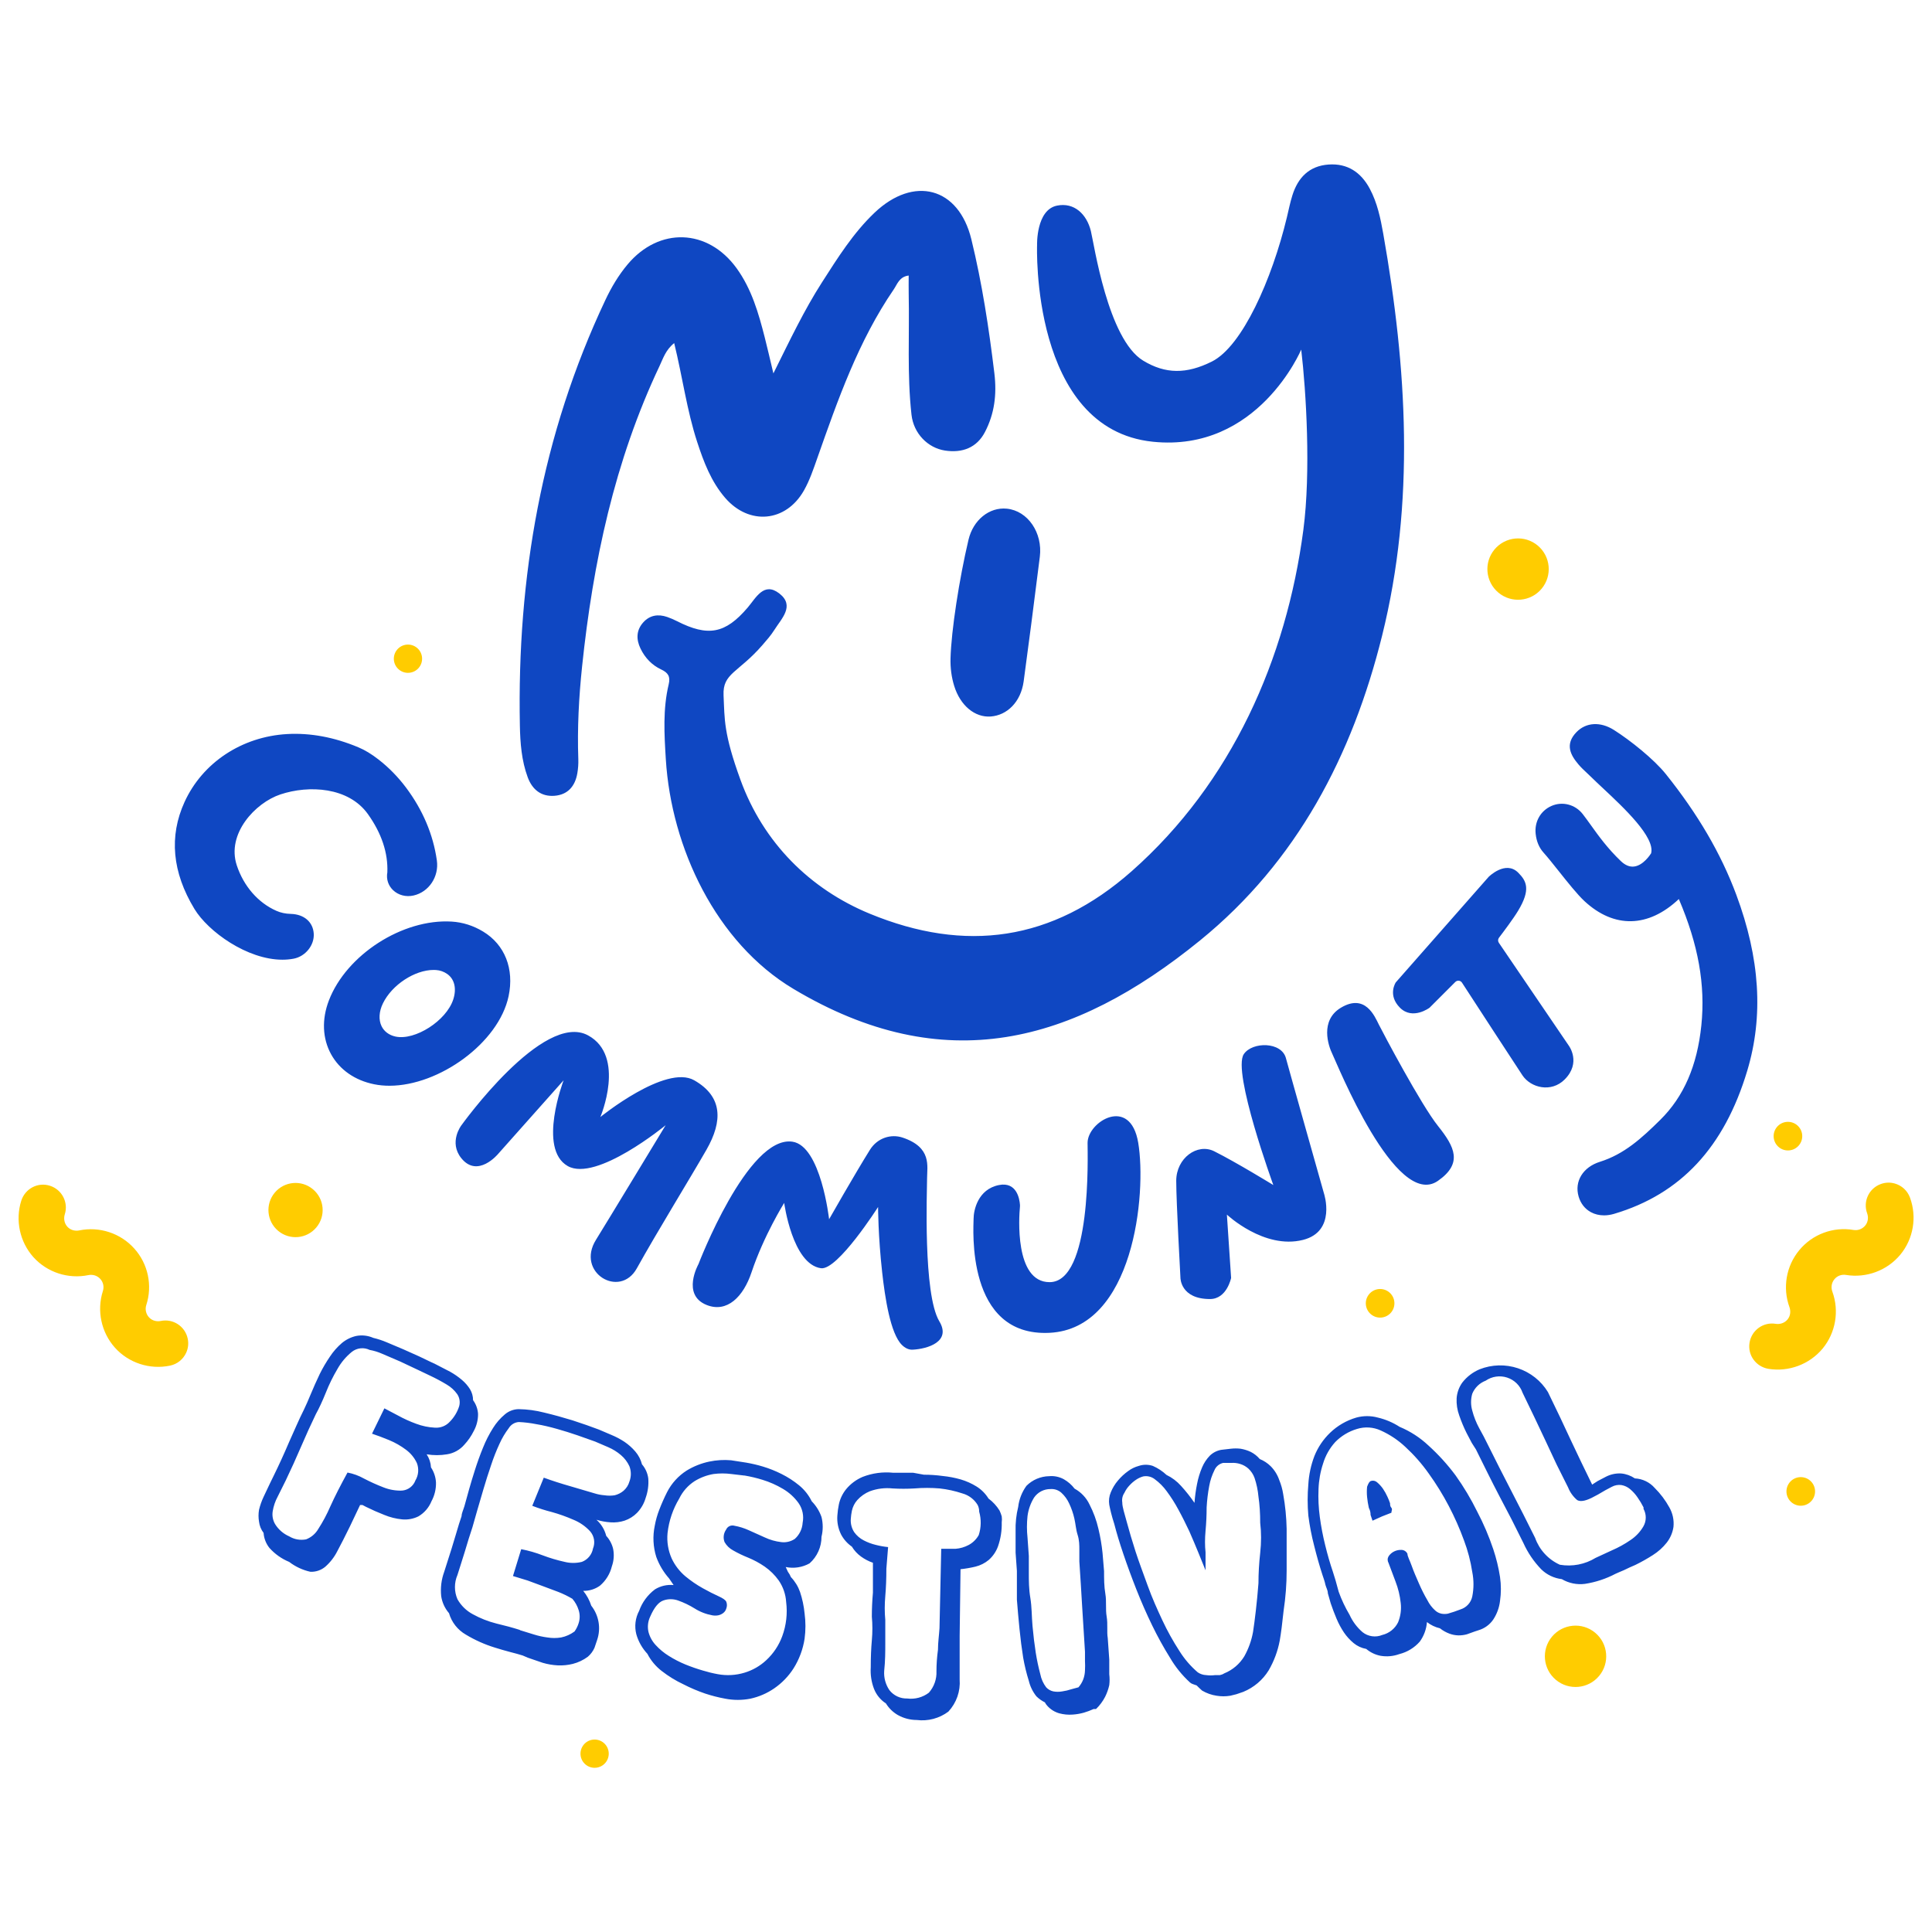 <svg xmlns="http://www.w3.org/2000/svg" xmlns:xlink="http://www.w3.org/1999/xlink" xmlns:serif="http://www.serif.com/" width="100%" height="100%" viewBox="0 0 1024 1024" xml:space="preserve" style="fill-rule:evenodd;clip-rule:evenodd;stroke-linejoin:round;stroke-miterlimit:2;">    <g transform="matrix(4.429,0,0,4.429,-420.142,-806.192)">        <g transform="matrix(1,0,0,1,149.102,287.946)">            <path d="M0,13.687C-0.827,16.233 -4.577,18.636 -6.918,18.124C-7.683,17.957 -8.272,17.515 -8.579,16.882C-8.948,16.12 -8.889,15.124 -8.415,14.153C-7.332,11.927 -4.606,10.153 -2.344,10.153C-2.252,10.153 -2.162,10.155 -2.073,10.162C-1.583,10.193 -1.13,10.352 -0.726,10.633C0.152,11.245 0.423,12.386 0,13.687M3.574,5.559C2.401,4.849 1.134,4.447 -0.19,4.366C-6.054,4.01 -12.783,8.332 -14.884,13.81C-15.751,16.07 -15.657,18.353 -14.62,20.24C-13.599,22.094 -11.768,23.372 -9.463,23.835C-8.872,23.955 -8.259,24.011 -7.633,24.011C-1.688,24.011 5.439,18.884 6.623,13.297C7.316,10.026 6.177,7.133 3.574,5.559M56.703,35.101C56.703,33.635 57.301,31.392 53.772,30.215C52.398,29.757 50.762,30.24 49.863,31.681C47.989,34.688 44.978,39.987 44.978,39.987C44.978,39.987 44.001,31.193 40.581,30.705C35.239,29.941 29.345,45.36 29.345,45.36C29.345,45.36 27.279,49.029 30.322,50.246C32.765,51.223 34.719,49.268 35.696,46.337C37.162,41.941 39.604,38.033 39.604,38.033C39.604,38.033 40.581,45.36 44.001,45.849C45.995,46.133 50.84,38.521 50.84,38.521C50.84,38.521 50.84,41.941 51.329,46.337C51.663,49.339 52.306,53.666 53.692,55.03C54.045,55.378 54.481,55.623 54.976,55.597C56.758,55.507 59.634,54.642 58.168,52.2C56.206,48.928 56.703,36.567 56.703,35.101M28.84,23.36C25.42,21.406 17.604,27.756 17.604,27.756C17.604,27.756 20.697,20.472 16.138,17.986C10.764,15.054 0.96,28.767 0.96,28.767C0.96,28.767 -0.566,30.768 0.96,32.675C2.914,35.118 5.356,32.186 5.356,32.186L13.207,23.36C13.207,23.36 10.071,31.547 13.695,33.619C17.115,35.573 25.42,28.733 25.42,28.733C25.42,28.733 18.149,40.738 17.082,42.446C14.639,46.354 19.926,49.54 21.967,45.866C24.41,41.468 28.412,34.977 30.305,31.665C32.259,28.245 32.259,25.314 28.84,23.36M153.537,1.138C151.708,-3.772 148.951,-8.49 145.11,-13.287C143.688,-15.062 140.852,-17.329 138.903,-18.562C137.286,-19.585 135.568,-19.489 134.42,-18.309C132.989,-16.84 133.729,-15.538 134.642,-14.457C134.967,-14.071 135.34,-13.723 135.7,-13.387C135.875,-13.223 136.051,-13.059 136.221,-12.89C136.608,-12.507 137.083,-12.063 137.603,-11.577C140.089,-9.25 143.839,-5.739 143.351,-3.807C143.228,-3.611 142.418,-2.376 141.34,-2.226C140.794,-2.149 140.253,-2.368 139.726,-2.873C138.131,-4.4 137.07,-5.878 136.135,-7.183C135.795,-7.656 135.477,-8.099 135.163,-8.502C134.269,-9.652 132.729,-10.051 131.416,-9.469C130.12,-8.895 129.38,-7.589 129.532,-6.145C129.627,-5.237 129.945,-4.479 130.476,-3.888C130.957,-3.355 131.6,-2.547 132.28,-1.692C133.333,-0.369 134.525,1.13 135.364,1.91C138.917,5.211 143.021,5.116 146.666,1.668C149.001,7.128 149.858,11.94 149.361,16.785C148.864,21.618 147.257,25.317 144.445,28.093C142.21,30.3 140.124,32.202 137.222,33.113C135.19,33.749 134.144,35.46 134.675,37.273C134.919,38.106 135.427,38.751 136.143,39.141C136.609,39.395 137.146,39.523 137.714,39.523C138.104,39.523 138.509,39.463 138.917,39.342C146.891,36.975 152.104,31.374 154.853,22.217C156.815,15.68 156.385,8.785 153.537,1.138M-19.437,3.447C-20.074,3.431 -20.639,3.311 -21.163,3.08C-23.35,2.119 -25.079,0.134 -25.905,-2.366C-27.15,-6.13 -23.705,-9.844 -20.686,-10.851C-17.266,-11.99 -12.53,-11.74 -10.214,-8.498C-8.575,-6.203 -7.793,-3.846 -7.887,-1.526C-8.032,-0.729 -7.786,0.045 -7.21,0.598C-6.577,1.207 -5.66,1.449 -4.755,1.246C-2.913,0.833 -1.686,-1.013 -1.962,-2.956C-2.402,-6.056 -3.643,-8.987 -5.65,-11.668C-6.604,-12.94 -7.709,-14.07 -8.937,-15.026C-9.791,-15.69 -10.558,-16.155 -11.351,-16.488C-14.238,-17.699 -17.107,-18.233 -19.882,-18.075C-25.301,-17.766 -30.002,-14.654 -32.152,-9.954C-34.032,-5.843 -33.634,-1.532 -30.969,2.859C-29.329,5.561 -24.662,8.928 -20.441,8.928C-19.992,8.928 -19.547,8.89 -19.111,8.808C-17.693,8.543 -16.609,7.2 -16.694,5.813C-16.78,4.416 -17.856,3.486 -19.437,3.447M125.128,6.904C125.002,6.719 125.007,6.475 125.143,6.297C125.649,5.634 126.868,4.014 127.442,3.056C128.958,0.53 128.453,-0.48 127.442,-1.491C125.927,-3.006 123.906,-0.985 123.906,-0.985L112.791,11.645C112.791,11.645 111.781,13.161 113.296,14.676C114.812,16.192 116.833,14.676 116.833,14.676L119.915,11.594C120.149,11.36 120.537,11.398 120.717,11.675C122.087,13.783 127.078,21.455 127.948,22.76C128.958,24.276 131.402,24.863 133,23.265C135.021,21.245 133.505,19.223 133.505,19.223L125.128,6.904ZM110.77,16.697C110.265,15.687 109.129,12.932 106.223,14.676C103.697,16.192 104.708,19.223 105.213,20.234C105.718,21.245 112.791,38.927 117.843,35.39C120.828,33.301 119.864,31.348 117.843,28.823C115.822,26.296 111.275,17.708 110.77,16.697M99.655,20.739C99.15,18.718 95.614,18.718 94.603,20.234C93.202,22.335 98.14,35.896 98.14,35.896C98.14,35.896 93.702,33.171 91.066,31.854C89.046,30.843 86.52,32.669 86.52,35.39C86.52,37.916 87.025,47.01 87.025,47.01C87.025,47.01 87.025,49.537 90.562,49.537C92.582,49.537 93.087,47.01 93.087,47.01L92.582,39.432C92.582,39.432 97.026,43.625 101.676,42.463C105.718,41.453 104.202,36.906 104.202,36.906C104.202,36.906 99.829,21.432 99.655,20.739M75.91,30.843C75.91,32.359 76.415,47.516 71.363,47.516C67.143,47.516 67.71,39.612 67.813,38.548C67.824,38.441 67.826,38.339 67.817,38.232C67.767,37.575 67.439,35.468 65.3,35.896C62.774,36.401 62.269,38.927 62.269,39.937C62.269,40.948 61.271,54.083 71.363,53.579C81.467,53.073 82.983,36.906 81.973,30.843C81.025,25.162 75.91,28.317 75.91,30.843M111.156,-29.848C115.124,-45.827 114.125,-61.901 111.296,-77.939C110.969,-79.795 110.579,-81.66 109.678,-83.342C108.635,-85.289 107.024,-86.394 104.744,-86.23C102.427,-86.063 101.086,-84.666 100.42,-82.546C100.148,-81.682 99.972,-80.788 99.76,-79.905C97.984,-72.518 94.431,-64.477 90.789,-62.656C87.758,-61.14 85.231,-61.14 82.559,-62.765C78.331,-65.336 76.689,-76.734 76.302,-78.284C75.797,-80.305 74.303,-81.724 72.26,-81.315C69.734,-80.811 69.867,-76.593 69.867,-76.593C69.867,-76.593 69.064,-54.572 83.716,-53.057C96.308,-51.754 101.477,-64.085 101.477,-64.085C102.068,-59.086 102.646,-49.449 101.733,-42.51C99.704,-27.084 93.173,-12.255 81.192,-1.664C71.693,6.734 61.273,8.134 49.836,3.42C42.698,0.479 37.109,-5.07 34.369,-12.605C32.348,-18.163 32.482,-19.814 32.348,-22.71C32.224,-25.371 34.114,-25.396 37.004,-28.729C37.472,-29.269 38.015,-29.879 38.42,-30.527C39.275,-31.895 40.914,-33.42 39.031,-34.892C37.171,-36.344 36.231,-34.376 35.225,-33.2C32.56,-30.083 30.502,-29.688 26.759,-31.593C26.387,-31.782 26,-31.949 25.606,-32.086C24.515,-32.464 23.501,-32.299 22.727,-31.427C21.894,-30.489 21.879,-29.402 22.415,-28.296C22.953,-27.187 23.78,-26.321 24.877,-25.808C25.718,-25.414 26.005,-24.958 25.783,-24.027C25.074,-21.065 25.253,-18.054 25.439,-15.053C26.095,-4.465 31.447,6.884 40.695,12.413C58.743,23.202 74.203,18.953 89.367,6.625C100.979,-2.815 107.603,-15.535 111.156,-29.848M61.66,-41.326C60.558,-36.667 59.593,-30.435 59.509,-27.125C59.481,-25.997 59.621,-24.892 59.949,-23.833C60.677,-21.483 62.42,-20.039 64.317,-20.176C66.267,-20.318 67.92,-21.895 68.262,-24.383C68.741,-27.878 69.56,-34.187 70.196,-39.294C70.554,-42.166 68.753,-44.793 66.256,-45.046C64.147,-45.26 62.219,-43.69 61.66,-41.326M8.914,-12.896C9.455,-11.437 10.516,-10.568 12.108,-10.687C13.719,-10.807 14.588,-11.847 14.851,-13.394C14.944,-13.941 14.986,-14.507 14.967,-15.062C14.835,-18.773 15.031,-22.468 15.418,-26.159C16.723,-38.609 19.294,-50.731 24.689,-62.123C25.114,-63.02 25.407,-64.03 26.44,-64.864C27.442,-60.776 27.954,-56.827 29.184,-53.052C29.967,-50.646 30.86,-48.287 32.536,-46.345C35.406,-43.02 39.813,-43.418 41.97,-47.23C42.652,-48.436 43.104,-49.783 43.567,-51.099C46.03,-58.093 48.475,-65.094 52.71,-71.28C53.136,-71.901 53.377,-72.808 54.502,-72.946C54.502,-72.133 54.489,-71.442 54.504,-70.752C54.605,-65.933 54.302,-61.1 54.838,-56.296C55.09,-54.03 56.807,-52.315 58.838,-52.004C60.917,-51.686 62.65,-52.335 63.629,-54.217C64.764,-56.399 65.066,-58.699 64.755,-61.266C64.097,-66.688 63.291,-72.004 62.002,-77.284C60.475,-83.546 55.101,-84.917 50.422,-80.469C47.865,-78.039 46.009,-75.066 44.12,-72.122C42.014,-68.839 40.338,-65.32 38.312,-61.235C37.867,-63.092 37.59,-64.314 37.28,-65.529C36.535,-68.449 35.705,-71.345 33.903,-73.829C30.456,-78.582 24.629,-78.773 20.861,-74.275C19.776,-72.98 18.919,-71.533 18.203,-70.014C10.588,-53.887 7.629,-36.814 7.973,-19.092C8.014,-17.009 8.174,-14.891 8.914,-12.896M142.443,74.47C142.231,74.05 141.988,73.647 141.717,73.262C141.469,72.898 141.172,72.57 140.835,72.286C140.539,72.034 140.181,71.865 139.797,71.797C139.404,71.744 139.004,71.816 138.655,72.002L137.876,72.414L136.995,72.928L136.216,73.339C135.411,73.725 134.866,73.802 134.503,73.596C134.02,73.187 133.645,72.666 133.414,72.08L132.038,69.33L130.715,66.502L129.391,63.701L127.964,60.745C127.819,60.322 127.577,59.939 127.258,59.625C126.938,59.311 126.549,59.075 126.121,58.935C125.693,58.795 125.238,58.756 124.792,58.821C124.347,58.884 123.922,59.051 123.553,59.305C123.19,59.444 122.86,59.654 122.583,59.923C122.307,60.193 122.089,60.516 121.943,60.874C121.756,61.529 121.756,62.223 121.943,62.878C122.133,63.611 122.413,64.319 122.774,64.986C123.164,65.68 123.501,66.322 123.786,66.914C124.703,68.764 125.646,70.624 126.614,72.491C127.583,74.359 128.535,76.235 129.469,78.121C129.718,78.825 130.109,79.473 130.618,80.025C131.125,80.578 131.741,81.022 132.427,81.333C133.908,81.586 135.431,81.293 136.709,80.51L138.655,79.611C139.438,79.274 140.187,78.861 140.887,78.377C141.515,77.959 142.038,77.406 142.418,76.757C142.604,76.438 142.703,76.077 142.708,75.708C142.712,75.338 142.622,74.974 142.443,74.65L142.443,74.47ZM145.531,74.47C145.935,75.181 146.107,75.998 146.024,76.809C145.923,77.493 145.646,78.138 145.22,78.685C144.756,79.272 144.194,79.776 143.56,80.176C142.883,80.611 142.181,81.005 141.458,81.359L140.757,81.666L140.108,81.976L139.563,82.207L139.096,82.413C137.954,83.015 136.717,83.423 135.437,83.621C134.474,83.746 133.496,83.546 132.661,83.055C131.729,82.945 130.861,82.529 130.195,81.873C129.311,80.956 128.59,79.895 128.068,78.737L126.667,75.935L125.213,73.159C124.729,72.234 124.253,71.3 123.786,70.358L122.385,67.531L121.892,66.759L121.269,65.577C120.929,64.894 120.635,64.19 120.387,63.469C120.146,62.811 120.04,62.113 120.075,61.413C120.123,60.739 120.356,60.089 120.75,59.537C121.292,58.838 122.007,58.29 122.826,57.943C124.293,57.365 125.92,57.322 127.417,57.821C128.915,58.32 130.184,59.329 131,60.667L132.427,63.624L133.751,66.451L134.97,69.021L136.294,71.746L136.527,71.591L136.968,71.309L137.902,70.821C138.475,70.515 139.122,70.374 139.771,70.41C140.357,70.466 140.919,70.67 141.406,71C141.856,71.022 142.297,71.132 142.703,71.328C143.108,71.522 143.471,71.794 143.767,72.131C144.464,72.824 145.059,73.612 145.531,74.47M109.827,71.306C109.958,71.266 110.096,71.261 110.229,71.293C110.361,71.325 110.482,71.392 110.58,71.487C110.836,71.706 111.063,71.956 111.255,72.232C111.466,72.54 111.648,72.867 111.8,73.208C111.917,73.459 112.021,73.717 112.111,73.98C112.111,74.16 112.111,74.339 112.267,74.519C112.422,74.699 112.267,74.879 112.267,75.111L111.151,75.547L110.009,76.062L109.775,75.368C109.775,75.213 109.775,74.931 109.568,74.519C109.473,74.095 109.404,73.666 109.36,73.234C109.319,72.824 109.319,72.411 109.36,72C109.516,71.589 109.62,71.383 109.827,71.306M111.177,89.736C111.586,89.637 111.968,89.45 112.295,89.187C112.623,88.925 112.888,88.594 113.071,88.219C113.37,87.486 113.477,86.69 113.383,85.906C113.29,85.026 113.081,84.162 112.76,83.335L111.929,81.125C111.859,81.003 111.821,80.867 111.821,80.727C111.821,80.586 111.859,80.45 111.929,80.329C112.097,80.075 112.33,79.871 112.604,79.737C112.878,79.604 113.182,79.541 113.486,79.557C113.635,79.563 113.779,79.609 113.902,79.691C114.026,79.772 114.125,79.886 114.187,80.02C114.187,80.329 114.473,80.817 114.706,81.485C114.939,82.153 115.25,82.847 115.562,83.567C115.874,84.287 116.211,84.955 116.574,85.572C116.805,86.038 117.122,86.456 117.509,86.805C117.719,87 117.979,87.132 118.261,87.191C118.509,87.238 118.765,87.238 119.014,87.191L119.766,86.959L120.544,86.677C120.895,86.566 121.209,86.365 121.456,86.093C121.702,85.823 121.871,85.492 121.946,85.134C122.14,84.167 122.14,83.171 121.946,82.205C121.75,80.915 121.419,79.649 120.959,78.426C120.446,77.017 119.839,75.644 119.143,74.314C118.433,72.957 117.626,71.651 116.73,70.407C115.912,69.25 114.972,68.181 113.928,67.22C113.065,66.413 112.075,65.752 110.995,65.266C110.1,64.855 109.081,64.791 108.141,65.086C107.155,65.38 106.261,65.92 105.545,66.654C104.875,67.393 104.378,68.271 104.093,69.225C103.766,70.213 103.583,71.244 103.548,72.284C103.5,73.399 103.552,74.517 103.703,75.625C103.856,76.767 104.073,77.899 104.352,79.017C104.629,80.148 104.932,81.194 105.26,82.153C105.468,82.77 105.701,83.576 105.961,84.57C106.305,85.525 106.739,86.445 107.259,87.319C107.62,88.117 108.151,88.827 108.815,89.401C109.143,89.663 109.534,89.831 109.95,89.889C110.365,89.949 110.789,89.895 111.177,89.736M113.227,92.023C112.505,92.287 111.727,92.358 110.969,92.229C110.336,92.107 109.746,91.823 109.257,91.407C108.703,91.308 108.184,91.069 107.751,90.712C107.302,90.341 106.909,89.909 106.583,89.427C106.237,88.908 105.942,88.357 105.701,87.782C105.442,87.166 105.208,86.548 105,85.931L104.664,84.75C104.664,84.389 104.456,84.055 104.378,83.747C104.33,83.521 104.269,83.297 104.196,83.079L104.015,82.539C103.668,81.476 103.34,80.32 103.029,79.069C102.718,77.876 102.484,76.666 102.328,75.445C102.22,74.205 102.22,72.958 102.328,71.717C102.395,70.557 102.64,69.413 103.055,68.325C103.473,67.28 104.109,66.333 104.923,65.549C105.804,64.697 106.882,64.071 108.063,63.724C108.912,63.49 109.809,63.49 110.658,63.724C111.58,63.942 112.458,64.316 113.252,64.83C114.53,65.362 115.699,66.12 116.704,67.066C117.9,68.149 118.986,69.345 119.948,70.638C120.929,72.015 121.797,73.467 122.542,74.982C123.302,76.428 123.944,77.933 124.462,79.48C124.824,80.561 125.093,81.67 125.267,82.795C125.407,83.75 125.407,84.72 125.267,85.674C125.175,86.462 124.899,87.219 124.462,87.885C124.043,88.503 123.419,88.958 122.698,89.17L122.231,89.324L121.297,89.659C120.967,89.749 120.627,89.791 120.285,89.787C119.921,89.778 119.562,89.708 119.221,89.582C118.808,89.429 118.422,89.212 118.079,88.939C117.511,88.807 116.979,88.552 116.522,88.193C116.46,89.037 116.164,89.846 115.666,90.533C115.025,91.263 114.174,91.784 113.227,92.023M80.064,73.903C80.064,74.416 80.323,75.187 80.609,76.242C80.895,77.295 81.231,78.452 81.647,79.737C82.062,81.022 82.555,82.307 83.1,83.824C83.645,85.34 84.242,86.651 84.864,87.988C85.455,89.249 86.131,90.467 86.889,91.637C87.487,92.6 88.231,93.467 89.094,94.208C89.393,94.412 89.744,94.527 90.106,94.541C90.459,94.589 90.817,94.589 91.17,94.541L91.741,94.541C91.926,94.506 92.102,94.437 92.26,94.335C93.268,93.927 94.115,93.206 94.673,92.28C95.177,91.375 95.528,90.393 95.711,89.375C95.815,88.708 95.928,87.85 96.048,86.805C96.169,85.76 96.273,84.672 96.36,83.541C96.36,82.375 96.429,81.167 96.568,79.916C96.706,78.666 96.706,77.466 96.568,76.318C96.568,75.17 96.499,74.125 96.36,73.182C96.292,72.421 96.136,71.671 95.893,70.947C95.738,70.515 95.48,70.126 95.141,69.815C94.863,69.57 94.536,69.385 94.18,69.276C93.837,69.167 93.476,69.125 93.116,69.147L92.13,69.147C91.899,69.2 91.684,69.306 91.504,69.458C91.323,69.611 91.182,69.803 91.092,70.021C90.796,70.615 90.587,71.246 90.47,71.898C90.309,72.747 90.205,73.605 90.158,74.467C90.158,75.393 90.115,76.327 90.028,77.269C89.942,78.211 89.942,79.069 90.028,79.839L90.028,81.999L89.172,79.891C88.843,79.085 88.48,78.229 88.082,77.321C87.667,76.447 87.251,75.598 86.785,74.75C86.373,73.98 85.905,73.242 85.383,72.54C84.985,71.991 84.504,71.504 83.956,71.101C83.761,70.948 83.535,70.838 83.293,70.781C83.051,70.722 82.799,70.718 82.555,70.766C82.26,70.852 81.979,70.982 81.725,71.152C81.429,71.349 81.158,71.583 80.92,71.846C80.673,72.103 80.472,72.398 80.323,72.72C80.09,73.058 79.997,73.472 80.064,73.876L80.064,73.903ZM78.507,74.16C78.425,73.656 78.488,73.139 78.688,72.668C78.896,72.155 79.185,71.677 79.545,71.255C79.901,70.828 80.311,70.448 80.765,70.124C81.145,69.84 81.577,69.63 82.036,69.507C82.583,69.321 83.176,69.321 83.723,69.507C84.326,69.772 84.879,70.137 85.357,70.586C86.02,70.905 86.61,71.35 87.096,71.898C87.679,72.537 88.216,73.215 88.705,73.928C88.759,73.16 88.863,72.396 89.017,71.64C89.146,70.97 89.346,70.316 89.613,69.687C89.833,69.163 90.149,68.683 90.547,68.273C90.924,67.909 91.404,67.667 91.922,67.58L93.039,67.451C93.435,67.404 93.835,67.404 94.232,67.451C94.655,67.522 95.065,67.652 95.452,67.836C95.86,68.046 96.222,68.334 96.516,68.684C97,68.88 97.441,69.168 97.813,69.533C98.282,70.004 98.638,70.576 98.851,71.204C99.072,71.741 99.229,72.301 99.318,72.874C99.566,74.25 99.705,75.641 99.733,77.038L99.733,82.024C99.733,83.635 99.612,85.237 99.37,86.831C99.214,88.338 99.059,89.539 98.903,90.429C98.667,91.677 98.22,92.876 97.58,93.976C96.867,95.129 95.804,96.029 94.543,96.546L93.713,96.83L92.987,97.009C92.445,97.099 91.893,97.099 91.352,97.009C90.737,96.918 90.146,96.708 89.613,96.392L89.276,96.083L88.964,95.776L88.523,95.622C88.388,95.58 88.264,95.509 88.16,95.416C87.219,94.554 86.414,93.558 85.773,92.459C84.996,91.212 84.286,89.925 83.645,88.604C82.97,87.216 82.338,85.777 81.75,84.287C81.162,82.795 80.644,81.381 80.193,80.045C79.744,78.726 79.38,77.526 79.104,76.447C78.792,75.496 78.611,74.699 78.507,74.16M74.821,96.001C75.066,95.72 75.26,95.398 75.392,95.05C75.521,94.704 75.591,94.339 75.6,93.971C75.621,93.594 75.621,93.216 75.6,92.839L75.6,91.735C75.479,89.935 75.366,88.136 75.262,86.337C75.159,84.538 75.046,82.739 74.925,80.939L74.925,79.577C74.925,79.011 74.925,78.395 74.717,77.752C74.51,77.11 74.484,76.467 74.328,75.798C74.188,75.178 73.979,74.575 73.706,74C73.485,73.513 73.167,73.076 72.771,72.714C72.596,72.558 72.391,72.439 72.168,72.364C71.945,72.289 71.709,72.259 71.474,72.277C71.084,72.272 70.7,72.364 70.356,72.543C70.012,72.723 69.718,72.985 69.501,73.305C69.088,73.98 68.823,74.733 68.723,75.516C68.631,76.371 68.631,77.232 68.723,78.086L68.879,80.271L68.879,82.353C68.879,83.252 68.879,84.229 69.061,85.309C69.242,86.388 69.216,87.494 69.32,88.65C69.424,89.807 69.553,90.861 69.709,91.863C69.846,92.728 70.028,93.586 70.254,94.433C70.364,95.001 70.604,95.539 70.955,96.001C71.181,96.249 71.481,96.419 71.811,96.49C72.163,96.554 72.523,96.554 72.875,96.49C73.246,96.438 73.611,96.352 73.965,96.233L74.821,96.001ZM71.318,70.735C71.92,70.682 72.525,70.808 73.057,71.095C73.562,71.381 74.003,71.766 74.354,72.226C75.14,72.656 75.767,73.322 76.145,74.127C76.62,75.048 76.978,76.024 77.208,77.033C77.438,77.989 77.603,78.959 77.702,79.937C77.788,80.879 77.849,81.599 77.883,82.096C77.883,82.996 77.883,83.92 78.039,84.821C78.195,85.72 78.039,86.645 78.195,87.544C78.35,88.445 78.195,89.344 78.325,90.116L78.506,92.685L78.506,94.433C78.559,94.869 78.559,95.309 78.506,95.744C78.398,96.224 78.232,96.69 78.013,97.132C77.733,97.676 77.365,98.171 76.923,98.597L76.638,98.597C76.26,98.772 75.87,98.917 75.47,99.034C75.03,99.159 74.577,99.236 74.121,99.265C73.579,99.306 73.035,99.253 72.512,99.111C71.972,98.955 71.487,98.652 71.111,98.238C70.986,98.107 70.881,97.96 70.799,97.8C70.425,97.616 70.083,97.373 69.787,97.081C69.352,96.537 69.042,95.905 68.879,95.23C68.594,94.32 68.369,93.393 68.204,92.455C68.031,91.375 67.884,90.226 67.763,89.01C67.642,87.793 67.538,86.628 67.452,85.514L67.452,82.07L67.296,79.885L67.296,77.315C67.268,76.337 67.373,75.361 67.607,74.411C67.715,73.501 68.055,72.635 68.593,71.892C69.313,71.167 70.292,70.752 71.318,70.735M62.938,74.979C62.943,74.703 62.88,74.429 62.756,74.182C62.347,73.5 61.687,73.002 60.914,72.794C60.038,72.502 59.133,72.304 58.215,72.203C57.212,72.118 56.2,72.118 55.179,72.203C54.315,72.254 53.448,72.254 52.584,72.203C51.662,72.105 50.729,72.219 49.859,72.537C49.284,72.771 48.769,73.131 48.354,73.591C48.03,73.957 47.807,74.4 47.706,74.876C47.641,75.19 47.598,75.507 47.576,75.828C47.528,76.398 47.674,76.967 47.991,77.447C48.288,77.857 48.679,78.192 49.133,78.423C49.592,78.663 50.081,78.844 50.586,78.963C51.063,79.085 51.549,79.171 52.039,79.22L51.832,81.791C51.832,82.99 51.789,84.086 51.702,85.081C51.615,86.074 51.615,87.025 51.702,87.933L51.702,90.76C51.702,91.711 51.702,92.817 51.572,94.025C51.513,94.843 51.732,95.658 52.195,96.338C52.444,96.66 52.768,96.918 53.137,97.092C53.507,97.267 53.913,97.352 54.323,97.34C55.246,97.458 56.179,97.208 56.917,96.647C57.543,95.938 57.869,95.017 57.826,94.076C57.826,93.253 57.886,92.397 58.007,91.506C58.007,90.632 58.137,89.758 58.189,88.936L58.396,79.426L60.109,79.426C60.664,79.383 61.203,79.225 61.692,78.963C62.195,78.689 62.609,78.279 62.886,77.781C63.181,76.872 63.199,75.898 62.938,74.979M56.321,70.558C57.064,70.558 57.817,70.609 58.579,70.712C59.307,70.785 60.028,70.922 60.732,71.124C61.399,71.321 62.036,71.606 62.626,71.972C63.208,72.336 63.696,72.829 64.054,73.411C64.583,73.803 65.033,74.291 65.377,74.85C65.483,75.074 65.57,75.306 65.637,75.544C65.671,75.784 65.671,76.026 65.637,76.264C65.663,77.234 65.513,78.2 65.196,79.117C64.971,79.75 64.586,80.317 64.08,80.762C63.62,81.143 63.079,81.416 62.497,81.559C61.908,81.701 61.31,81.804 60.706,81.868L60.602,89.886L60.602,95.053C60.655,95.752 60.563,96.456 60.331,97.119C60.099,97.782 59.732,98.391 59.253,98.909C58.171,99.72 56.811,100.081 55.464,99.911C54.673,99.91 53.896,99.706 53.207,99.32C52.622,98.982 52.132,98.504 51.78,97.931C51.131,97.511 50.632,96.9 50.352,96.184C50.038,95.365 49.905,94.488 49.963,93.614C49.963,92.415 50.006,91.334 50.093,90.375C50.179,89.416 50.179,88.473 50.093,87.547C50.093,86.623 50.136,85.663 50.223,84.669L50.223,81.096C49.712,80.919 49.231,80.668 48.795,80.351C48.356,80.033 47.985,79.631 47.706,79.168C47.161,78.791 46.716,78.288 46.408,77.704C46.061,77.001 45.908,76.221 45.967,75.442C45.997,74.993 46.057,74.545 46.148,74.105C46.29,73.448 46.583,72.832 47.005,72.306C47.539,71.655 48.224,71.143 49.003,70.815C50.166,70.364 51.42,70.197 52.662,70.327L55.049,70.327L56.321,70.558ZM34.805,70.656L33.274,70.476C32.568,70.384 31.852,70.384 31.146,70.476C30.346,70.613 29.579,70.901 28.889,71.325C28.094,71.838 27.457,72.558 27.046,73.407C26.286,74.67 25.808,76.082 25.645,77.544C25.546,78.581 25.716,79.625 26.138,80.578C26.521,81.397 27.079,82.125 27.773,82.711C28.427,83.254 29.13,83.737 29.875,84.15C30.583,84.544 31.207,84.861 31.743,85.101C32.279,85.341 32.591,85.564 32.677,85.77C32.775,86.026 32.775,86.309 32.677,86.566C32.618,86.781 32.491,86.97 32.314,87.106C32.132,87.249 31.918,87.345 31.691,87.389C31.468,87.428 31.239,87.428 31.017,87.389C30.26,87.254 29.537,86.975 28.889,86.566C28.268,86.18 27.606,85.861 26.916,85.615C26.338,85.405 25.704,85.405 25.126,85.615C24.555,85.821 24.036,86.463 23.569,87.542C23.296,88.112 23.224,88.753 23.361,89.368C23.512,89.953 23.806,90.491 24.218,90.936C24.681,91.444 25.214,91.884 25.801,92.247C26.435,92.646 27.104,92.99 27.799,93.275C28.478,93.55 29.17,93.791 29.875,93.995C30.462,94.175 31.06,94.321 31.665,94.431C32.729,94.626 33.823,94.565 34.857,94.251C35.826,93.959 36.714,93.45 37.452,92.761C38.313,91.965 38.971,90.979 39.372,89.882C39.853,88.576 40.013,87.175 39.839,85.795C39.783,84.875 39.478,83.988 38.957,83.225C38.497,82.576 37.925,82.01 37.27,81.554C36.645,81.125 35.975,80.763 35.272,80.475C34.665,80.233 34.075,79.95 33.508,79.626C33.072,79.397 32.712,79.049 32.47,78.624C32.374,78.38 32.34,78.116 32.372,77.856C32.403,77.596 32.5,77.348 32.651,77.133C32.732,76.946 32.88,76.794 33.067,76.708C33.254,76.624 33.467,76.61 33.663,76.67C34.236,76.773 34.794,76.947 35.324,77.185L37.27,78.059C37.892,78.352 38.558,78.543 39.242,78.624C39.816,78.699 40.398,78.561 40.877,78.239C41.431,77.742 41.767,77.049 41.812,76.311C41.894,75.904 41.893,75.485 41.808,75.079C41.724,74.672 41.557,74.288 41.318,73.947C40.822,73.257 40.186,72.679 39.45,72.25C38.684,71.793 37.865,71.431 37.011,71.17C36.306,70.951 35.586,70.779 34.857,70.656L34.805,70.656ZM35.064,69.114C35.73,69.229 36.389,69.383 37.037,69.577C37.815,69.809 38.57,70.111 39.294,70.476C40.044,70.85 40.75,71.307 41.396,71.838C42.029,72.359 42.542,73.007 42.901,73.741C43.423,74.275 43.821,74.915 44.069,75.617C44.263,76.393 44.263,77.205 44.069,77.982C44.071,78.583 43.945,79.176 43.699,79.726C43.453,80.276 43.093,80.767 42.642,81.168C41.775,81.653 40.761,81.808 39.787,81.606L40.047,82.171C40.195,82.369 40.317,82.584 40.41,82.814C40.896,83.322 41.267,83.926 41.5,84.587C41.777,85.421 41.96,86.284 42.045,87.158C42.181,88.164 42.181,89.184 42.045,90.19C41.852,91.45 41.402,92.657 40.722,93.738C40.121,94.679 39.335,95.492 38.412,96.127C37.551,96.72 36.582,97.139 35.558,97.362C34.563,97.555 33.541,97.555 32.547,97.362C31.729,97.212 30.923,97.006 30.134,96.745C29.243,96.439 28.376,96.07 27.539,95.639C26.617,95.207 25.747,94.671 24.944,94.045C24.229,93.493 23.644,92.791 23.231,91.99C22.61,91.325 22.156,90.523 21.908,89.651C21.667,88.708 21.787,87.709 22.246,86.849C22.609,85.827 23.268,84.933 24.14,84.279C24.806,83.869 25.591,83.688 26.371,83.765L25.827,82.968C25.159,82.213 24.64,81.341 24.296,80.398C23.918,79.19 23.855,77.909 24.114,76.67C24.232,76.012 24.414,75.367 24.659,74.743C24.936,74.023 25.247,73.321 25.593,72.635C26.128,71.589 26.934,70.703 27.929,70.065C28.767,69.552 29.688,69.187 30.653,68.986C31.505,68.808 32.38,68.756 33.248,68.832L35.064,69.114ZM7.978,89.162L9.639,89.675C10.171,89.843 10.719,89.964 11.273,90.036C11.814,90.125 12.367,90.125 12.908,90.036C13.492,89.916 14.041,89.67 14.517,89.316C14.734,89.009 14.901,88.671 15.01,88.313C15.169,87.811 15.169,87.273 15.01,86.771C14.856,86.271 14.6,85.807 14.258,85.409C13.719,85.09 13.154,84.815 12.571,84.586L10.65,83.867L8.912,83.224L7.147,82.684L8.133,79.471C9.02,79.642 9.888,79.892 10.729,80.217C11.573,80.536 12.44,80.793 13.323,80.988C14.004,81.16 14.718,81.16 15.399,80.988C15.739,80.857 16.04,80.642 16.271,80.363C16.503,80.083 16.658,79.75 16.723,79.394C16.862,79.054 16.904,78.682 16.845,78.32C16.785,77.957 16.626,77.618 16.385,77.338C15.832,76.735 15.149,76.26 14.387,75.95C13.546,75.581 12.679,75.271 11.792,75.025C10.999,74.825 10.219,74.576 9.457,74.28L10.833,70.913C11.87,71.29 12.934,71.632 14.024,71.941L16.904,72.789C17.292,72.912 17.692,72.99 18.098,73.02C18.502,73.083 18.914,73.083 19.317,73.02C19.71,72.924 20.074,72.74 20.382,72.48C20.719,72.187 20.962,71.803 21.083,71.375C21.308,70.788 21.308,70.138 21.083,69.55C20.848,69.037 20.502,68.581 20.07,68.213C19.612,67.822 19.095,67.5 18.539,67.263L16.982,66.594L14.88,65.849C14.084,65.575 13.263,65.318 12.415,65.078C11.585,64.846 10.754,64.641 9.95,64.512C9.257,64.374 8.554,64.287 7.848,64.255C7.605,64.271 7.37,64.344 7.162,64.469C6.954,64.595 6.78,64.768 6.654,64.975C6.211,65.556 5.836,66.185 5.539,66.851C5.151,67.688 4.813,68.546 4.526,69.421C4.198,70.381 3.895,71.333 3.619,72.275C3.341,73.217 3.091,74.074 2.866,74.845C2.632,75.693 2.451,76.335 2.295,76.85L1.854,78.212L1.387,79.754L0.919,81.245L0.504,82.556C0.305,83.015 0.203,83.509 0.203,84.008C0.203,84.507 0.305,85.001 0.504,85.46C0.933,86.221 1.572,86.846 2.347,87.259C3.229,87.746 4.171,88.117 5.149,88.365C6.17,88.605 7.113,88.862 7.978,89.136L7.978,89.162ZM8.315,92.195L7.614,91.989L6.836,91.784L5.902,91.526L4.968,91.244C3.758,90.871 2.599,90.352 1.517,89.701C0.531,89.137 -0.195,88.215 -0.507,87.131C-1.004,86.554 -1.328,85.85 -1.442,85.1C-1.547,84.109 -1.423,83.107 -1.079,82.17L-0.196,79.394C-0.041,78.88 0.115,78.367 0.271,77.852L0.686,76.464L0.998,75.513C0.998,75.179 1.205,74.768 1.335,74.331L1.905,72.275C2.113,71.53 2.347,70.784 2.581,70.039C2.814,69.293 3.203,68.188 3.566,67.314C3.891,66.5 4.291,65.717 4.76,64.975C5.144,64.355 5.626,63.799 6.187,63.331C6.644,62.943 7.222,62.725 7.822,62.713C8.855,62.729 9.884,62.867 10.884,63.125C12.026,63.399 13.15,63.708 14.258,64.049L15.944,64.616L17.423,65.155L18.928,65.797C19.473,66.022 19.994,66.297 20.485,66.62C20.967,66.947 21.403,67.336 21.783,67.777C22.167,68.222 22.443,68.75 22.587,69.319C23.001,69.799 23.263,70.389 23.34,71.015C23.399,71.799 23.292,72.587 23.028,73.329C22.836,74.003 22.479,74.621 21.99,75.127C21.577,75.545 21.07,75.862 20.511,76.053C19.968,76.231 19.395,76.3 18.824,76.258C18.252,76.222 17.686,76.119 17.138,75.95C17.712,76.463 18.118,77.134 18.306,77.877C18.715,78.321 19,78.861 19.136,79.446C19.273,80.141 19.219,80.86 18.98,81.528C18.761,82.428 18.262,83.237 17.553,83.841C16.973,84.257 16.271,84.475 15.555,84.458C15.984,84.985 16.31,85.585 16.515,86.231C16.967,86.806 17.267,87.482 17.389,88.2C17.512,88.917 17.452,89.655 17.216,90.344L16.904,91.269C16.722,91.684 16.447,92.053 16.1,92.348C15.563,92.743 14.956,93.031 14.31,93.197C13.725,93.342 13.121,93.403 12.519,93.376C11.903,93.345 11.293,93.242 10.703,93.068L8.912,92.452L8.315,92.195ZM-19.634,77.935C-19.028,78.303 -18.306,78.431 -17.61,78.295C-16.997,78.06 -16.484,77.625 -16.157,77.061C-15.597,76.195 -15.111,75.283 -14.703,74.336C-14.184,73.189 -13.501,71.844 -12.653,70.301C-11.96,70.433 -11.294,70.676 -10.681,71.021C-9.924,71.416 -9.144,71.769 -8.346,72.075C-7.646,72.354 -6.894,72.486 -6.14,72.46C-5.783,72.433 -5.442,72.305 -5.157,72.09C-4.872,71.876 -4.654,71.585 -4.531,71.252C-4.345,70.941 -4.233,70.592 -4.201,70.232C-4.17,69.872 -4.22,69.509 -4.349,69.17C-4.641,68.541 -5.087,67.993 -5.647,67.577C-6.269,67.108 -6.95,66.719 -7.671,66.42C-8.423,66.112 -9.098,65.855 -9.721,65.65L-8.242,62.617L-6.633,63.464C-5.925,63.855 -5.187,64.191 -4.427,64.467C-3.712,64.736 -2.959,64.891 -2.196,64.93C-1.861,64.954 -1.526,64.902 -1.216,64.777C-0.905,64.653 -0.627,64.458 -0.405,64.21C0.108,63.689 0.491,63.055 0.71,62.36C0.777,62.117 0.791,61.864 0.75,61.615C0.71,61.367 0.617,61.13 0.477,60.92C0.142,60.449 -0.292,60.054 -0.794,59.763C-1.433,59.378 -2.091,59.027 -2.767,58.709L-4.22,58.016L-6.348,57.013L-8.501,56.088C-8.982,55.874 -9.488,55.718 -10.006,55.625C-10.347,55.46 -10.728,55.394 -11.104,55.435C-11.481,55.476 -11.838,55.622 -12.134,55.857C-12.829,56.421 -13.41,57.11 -13.847,57.887C-14.389,58.8 -14.858,59.754 -15.248,60.741C-15.664,61.768 -16.061,62.625 -16.442,63.31C-17.03,64.527 -17.618,65.821 -18.207,67.192C-18.794,68.563 -19.409,69.916 -20.049,71.252L-21.009,73.18C-21.304,73.727 -21.505,74.317 -21.605,74.928C-21.692,75.459 -21.592,76.004 -21.32,76.47C-20.922,77.117 -20.333,77.628 -19.634,77.935M-19.634,80.994C-20.538,80.621 -21.346,80.049 -21.995,79.324C-22.407,78.808 -22.652,78.18 -22.696,77.524C-22.995,77.135 -23.184,76.673 -23.241,76.188C-23.324,75.711 -23.324,75.224 -23.241,74.749C-23.111,74.217 -22.929,73.701 -22.696,73.206L-21.917,71.561L-21.502,70.713C-20.862,69.411 -20.239,68.048 -19.634,66.626L-18.751,64.647C-18.466,63.979 -18.155,63.362 -17.869,62.771L-17.479,61.922L-17.064,60.946L-16.545,59.738L-15.975,58.504C-15.617,57.783 -15.209,57.087 -14.755,56.422C-14.358,55.819 -13.877,55.274 -13.328,54.802C-12.833,54.39 -12.246,54.099 -11.615,53.955C-10.924,53.821 -10.208,53.902 -9.565,54.186C-9.005,54.318 -8.458,54.499 -7.93,54.726L-5.984,55.548L-4.09,56.396L-2.585,57.116L-2.092,57.347L-0.353,58.247C0.145,58.527 0.614,58.854 1.048,59.224C1.423,59.541 1.747,59.914 2.008,60.329C2.246,60.726 2.372,61.178 2.372,61.64C2.724,62.121 2.931,62.692 2.968,63.285C2.976,64.002 2.797,64.711 2.449,65.341C2.157,65.93 1.782,66.476 1.333,66.96C0.804,67.58 0.067,67.99 -0.743,68.117C-1.55,68.253 -2.375,68.253 -3.182,68.117C-2.873,68.585 -2.694,69.126 -2.663,69.685C-2.308,70.222 -2.102,70.842 -2.066,71.484C-2.045,72.272 -2.233,73.052 -2.611,73.746C-2.917,74.499 -3.464,75.13 -4.168,75.545C-4.77,75.842 -5.444,75.967 -6.114,75.905C-6.855,75.833 -7.581,75.651 -8.268,75.365C-9.012,75.074 -9.729,74.756 -10.421,74.414L-10.863,74.183L-11.148,74.183L-12.368,76.753C-12.938,77.918 -13.44,78.904 -13.873,79.709C-14.226,80.41 -14.71,81.038 -15.3,81.56C-15.797,81.982 -16.437,82.202 -17.09,82.176C-18.016,81.973 -18.884,81.569 -19.634,80.994" style="fill:rgb(15,71,194);fill-rule:nonzero;"></path>        </g>        <g transform="matrix(1,0,0,1,261.335,300.708)">            <path d="M0,38.382C0.605,37.656 0.508,36.577 -0.217,35.971C-0.943,35.365 -2.022,35.462 -2.628,36.189C-3.234,36.914 -3.137,37.993 -2.411,38.599C-1.686,39.205 -0.606,39.108 0,38.382M45.152,45.126C47.578,45.522 50.06,44.597 51.638,42.706C53.204,40.812 53.651,38.196 52.802,35.879C52.658,35.484 52.645,34.892 53.054,34.402C53.388,33.996 53.913,33.8 54.448,33.891C56.877,34.287 59.363,33.361 60.934,31.471C62.502,29.58 62.95,26.962 62.096,24.637C61.784,23.784 61.095,23.185 60.286,22.952C59.746,22.796 59.159,22.804 58.594,23.015C57.177,23.535 56.451,25.101 56.969,26.517C57.115,26.913 57.13,27.509 56.736,27.984C56.39,28.399 55.863,28.591 55.348,28.509C52.912,28.091 50.418,29.02 48.85,30.923C47.279,32.813 46.825,35.429 47.675,37.756C47.818,38.152 47.833,38.748 47.439,39.223C47.036,39.707 46.445,39.808 46.026,39.74C44.54,39.495 43.138,40.509 42.896,41.996C42.651,43.483 43.652,44.867 45.152,45.126M-163.923,24.992C-164.668,27.334 -164.115,29.925 -162.475,31.762C-160.829,33.587 -158.307,34.411 -155.891,33.909C-155.479,33.825 -154.891,33.899 -154.465,34.374C-154.114,34.764 -153.996,35.312 -154.164,35.827C-154.91,38.173 -154.356,40.768 -152.715,42.598C-151.074,44.425 -148.549,45.249 -146.125,44.744C-145.236,44.56 -144.542,43.965 -144.193,43.199C-143.96,42.689 -143.883,42.107 -144.009,41.516C-144.317,40.038 -145.76,39.092 -147.236,39.398C-147.65,39.485 -148.242,39.412 -148.654,38.953C-149.013,38.55 -149.127,38.001 -148.971,37.503C-148.202,35.154 -148.756,32.552 -150.411,30.723C-152.051,28.893 -154.573,28.063 -157,28.564C-157.412,28.648 -158.004,28.575 -158.416,28.116C-158.836,27.646 -158.85,27.047 -158.722,26.643C-158.263,25.208 -159.061,23.674 -160.497,23.217C-161.932,22.758 -163.448,23.546 -163.923,24.992M24.89,81.881C26.189,80.325 25.98,78.011 24.424,76.711C22.868,75.412 20.554,75.621 19.254,77.177C17.956,78.734 18.164,81.048 19.72,82.347C21.276,83.646 23.591,83.438 24.89,81.881M-94.018,92.265C-93.419,91.548 -93.515,90.482 -94.232,89.883C-94.949,89.285 -96.016,89.381 -96.614,90.098C-97.212,90.815 -97.116,91.881 -96.399,92.48C-95.683,93.078 -94.616,92.982 -94.018,92.265M-128.616,28.204C-127.467,26.829 -127.651,24.783 -129.027,23.635C-130.402,22.486 -132.448,22.671 -133.596,24.046C-134.745,25.422 -134.56,27.467 -133.185,28.615C-131.81,29.764 -129.764,29.579 -128.616,28.204M50.339,60.895C50.945,60.169 50.848,59.089 50.122,58.484C49.396,57.878 48.317,57.975 47.711,58.7C47.105,59.426 47.202,60.506 47.928,61.111C48.654,61.717 49.733,61.62 50.339,60.895M48.804,18.378C49.41,17.652 49.313,16.572 48.587,15.967C47.862,15.361 46.782,15.458 46.176,16.184C45.571,16.909 45.668,17.988 46.394,18.595C47.119,19.2 48.199,19.104 48.804,18.378M18.011,-48.227C19.311,-49.783 19.102,-52.097 17.546,-53.397C15.99,-54.696 13.675,-54.487 12.376,-52.931C11.077,-51.375 11.286,-49.06 12.842,-47.762C14.397,-46.462 16.712,-46.671 18.011,-48.227M-116.354,-38.77C-115.755,-39.487 -115.851,-40.553 -116.568,-41.152C-117.285,-41.75 -118.351,-41.654 -118.95,-40.937C-119.548,-40.22 -119.452,-39.154 -118.735,-38.556C-118.019,-37.957 -116.952,-38.053 -116.354,-38.77" style="fill:rgb(255,204,0);fill-rule:nonzero;"></path>        </g>    </g></svg>